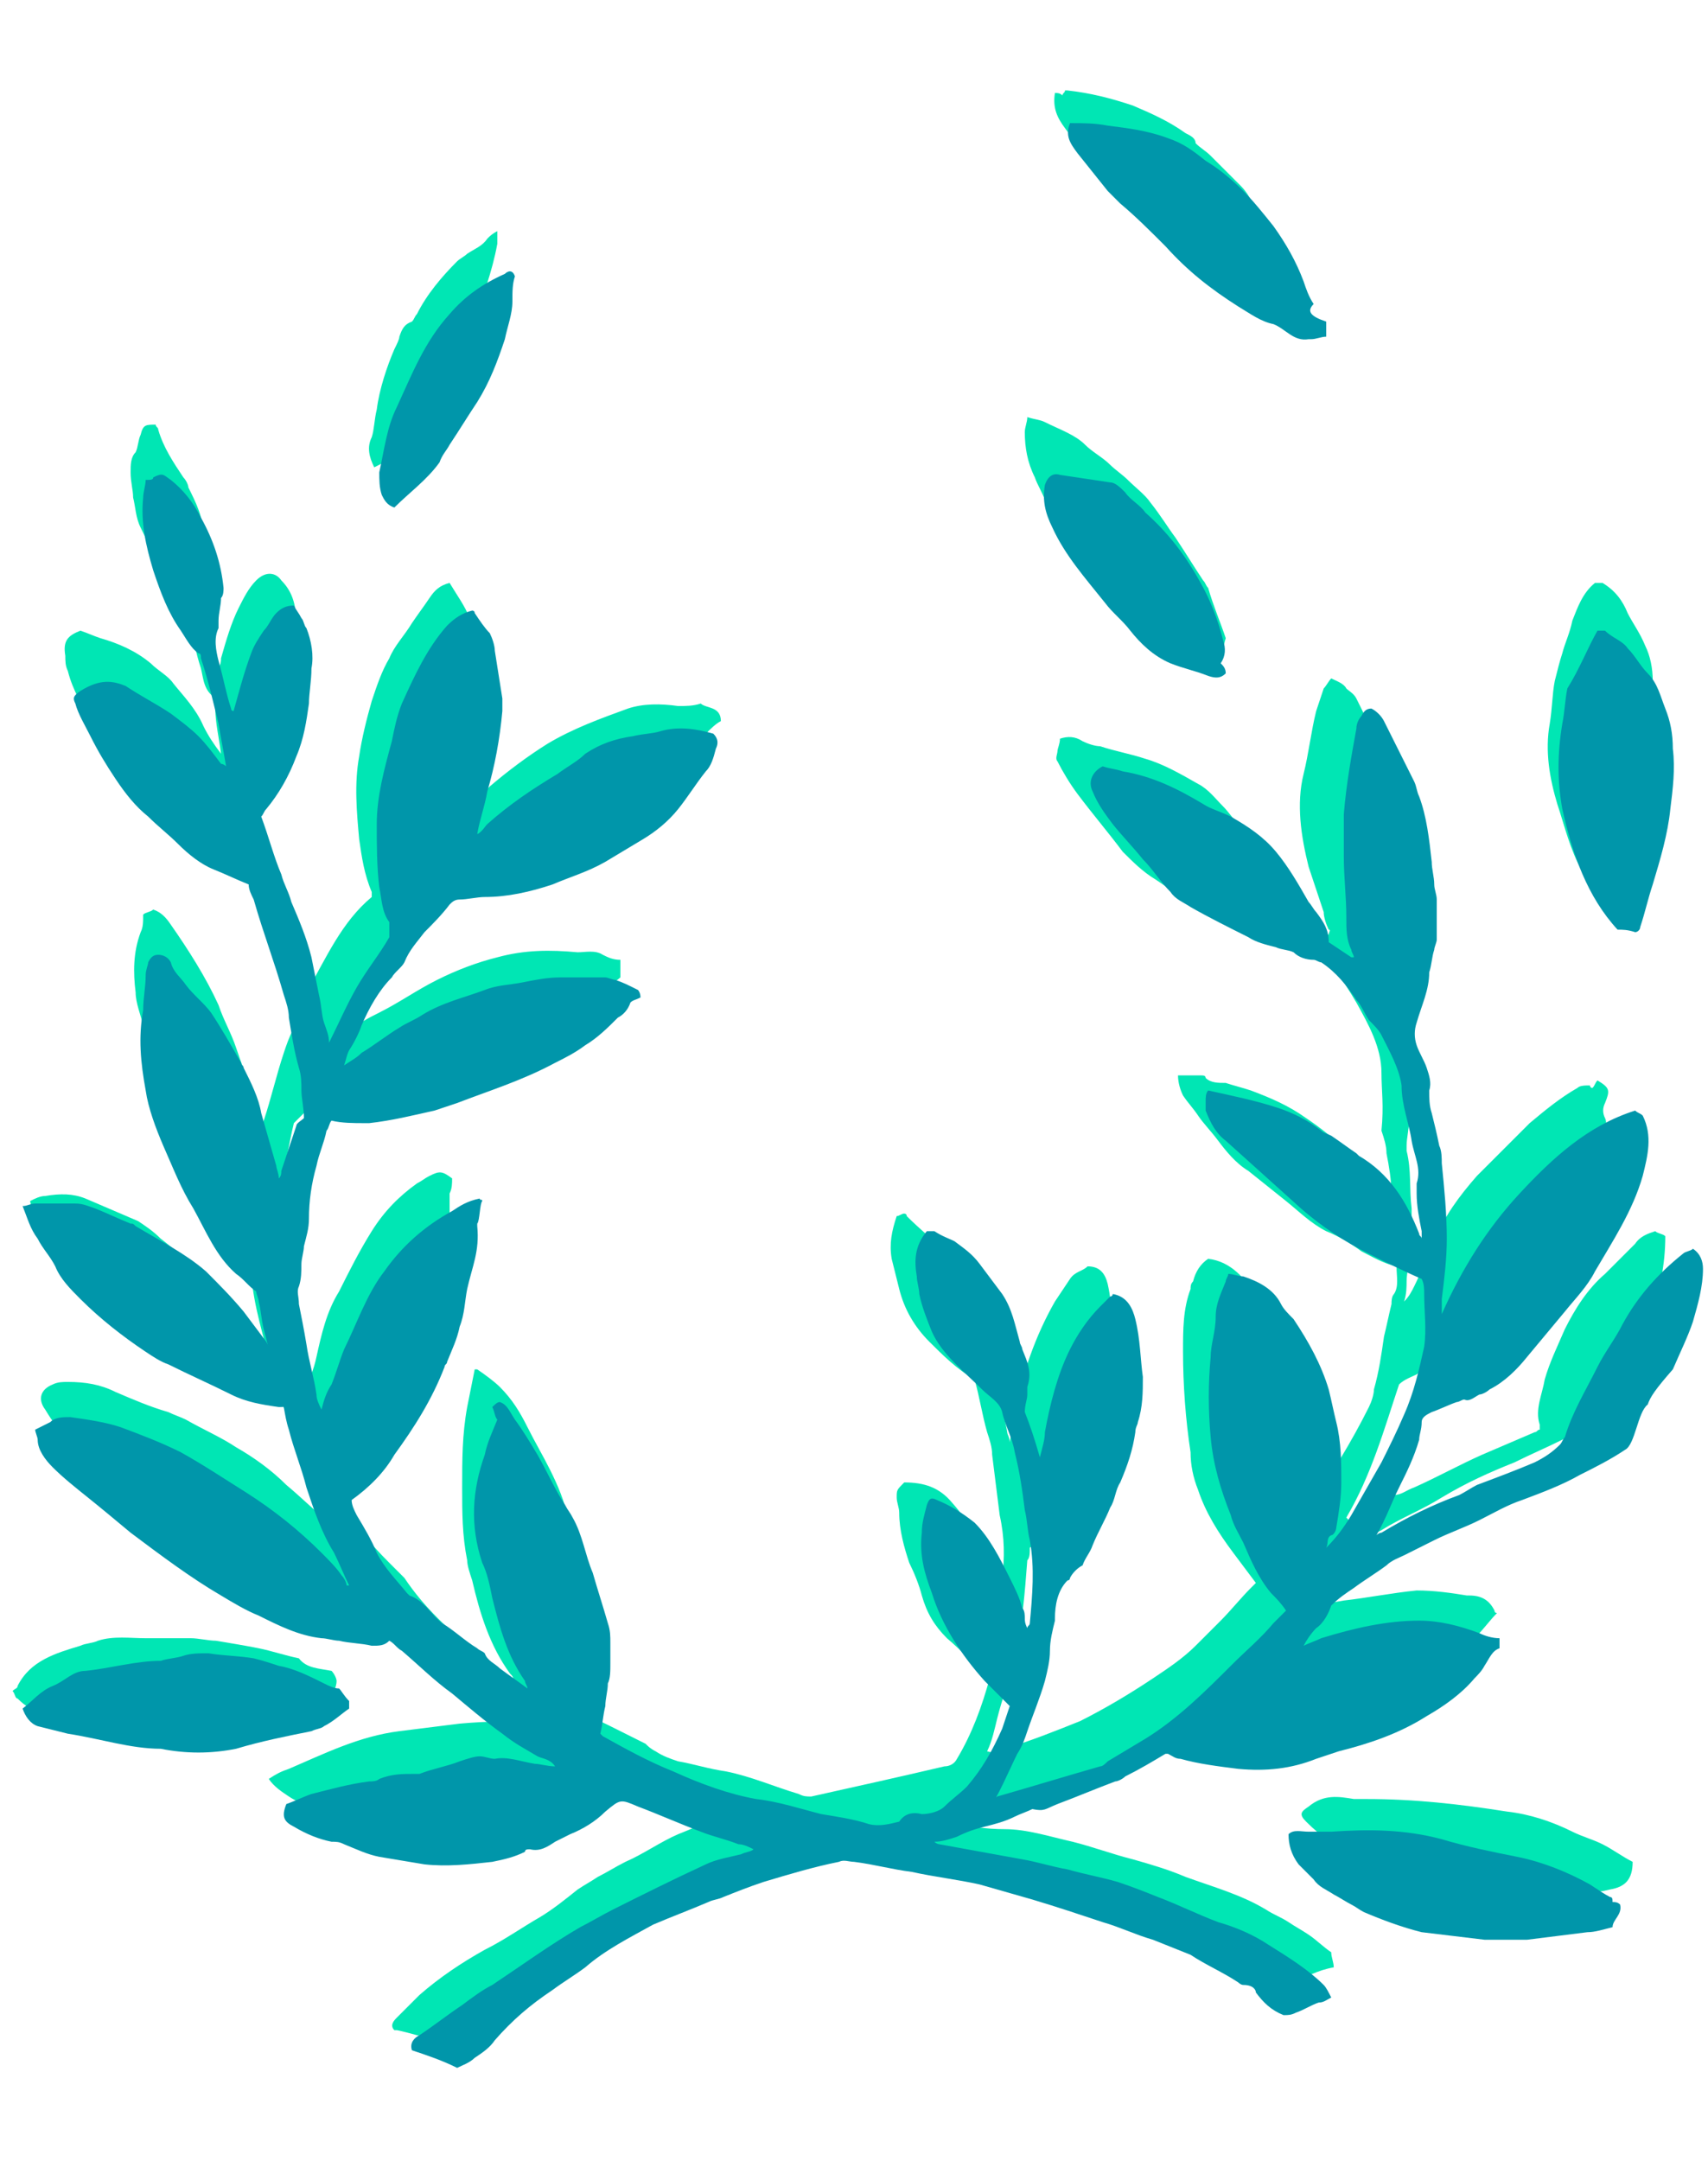 <?xml version="1.0" encoding="utf-8"?>
<!-- Generator: Adobe Illustrator 22.0.0, SVG Export Plug-In . SVG Version: 6.00 Build 0)  -->
<svg version="1.1" id="Calque_1" xmlns="http://www.w3.org/2000/svg" xmlns:xlink="http://www.w3.org/1999/xlink" x="0px" y="0px"
	 viewBox="0 0 68 86" style="enable-background:new 0 0 68 86;" xml:space="preserve">
<style type="text/css">
	.st0{fill:#00E6B4;}
	.st1{fill:#0096AA;}
</style>
<g>
	<g>
		<path class="st0" d="M65,55.7c-0.9,0.6-1.9,1.1-2.8,1.6c-0.6,0.3-1.3,0.6-1.9,0.9c-1,0.4-1.9,0.8-2.9,1.4
			c-0.8,0.5-1.6,0.8-2.4,1.3c-1,0.5-1.8,1.1-2.7,1.8c-0.1,0.1-0.2,0.1-0.2,0.2c-0.1,0.3-0.3,0.7-0.4,1.1c0.7-0.1,1.2-0.2,1.8-0.3
			c0.9-0.1,1.9-0.3,2.9-0.4c0.7,0,1.4,0.1,2,0.2c0,0,0.1,0,0.1,0c0.5,0,0.8,0.2,1,0.6c0,0.1,0.1,0.1,0.1,0.1
			c-0.3,0.3-0.5,0.6-0.8,0.9c-0.2,0.3-0.5,0.5-0.9,0.7c-0.6,0.3-1.1,0.7-1.7,1c-0.8,0.5-1.8,0.9-2.7,1.2c-0.7,0.3-1.4,0.4-2.1,0.5
			c-0.5,0.1-1,0.2-1.6,0.2c-0.8,0-1.7,0-2.5-0.1c-0.1,0-0.3-0.1-0.4-0.1c-0.3-0.1-0.6,0.6-0.8,0.7c-0.3,0.2-0.6,0.3-0.9,0.5
			c-0.4,0.2-0.8,0.3-1.1,0.5c-0.2,0.1-0.4,0.2-0.6,0.3c-0.1,0.1-0.2,0.1-0.3,0.1c-0.6,0-1,0.4-1.6,0.6c-0.6,0.2-1.2,0.5-1.8,0.7
			c-0.4,0.1-0.9,0.1-1.3,0.2c-0.6,0.2-1.1,0.5-1.7,0.7c0,0,0,0,0,0.1c0.3,0.1,0.6-0.5,0.9-0.4c0.8,0.2,1.6,0.3,2.3,0.3
			c0.9,0,1.8,0.3,2.7,0.5c0.8,0.2,1.6,0.5,2.4,0.7c0.7,0.2,1.4,0.4,2.1,0.7c1.1,0.4,2.2,0.7,3.2,1.3c0.3,0.2,0.6,0.3,0.9,0.5
			c0.3,0.2,0.5,0.3,0.8,0.5c0.3,0.2,0.6,0.5,0.9,0.7c0,0.2,0.1,0.4,0.1,0.6c-0.6,0.1-1.2,0.4-1.7,0.7c-0.2,0.1-0.4,0.1-0.6,0
			c-0.4-0.2-0.7-0.4-1-0.6c-0.5-0.3-1-0.7-1.6-1c-0.7-0.4-1.5-0.6-2.2-1c-0.7-0.3-1.4-0.6-2.1-0.9c-0.6-0.3-1.3-0.4-1.9-0.7
			c-0.7-0.3-1.5-0.3-2.2-0.5c-1-0.2-2.1-0.4-3.1-0.7c-0.6-0.1-1.1-0.3-1.7-0.3c-0.4,0-0.8-0.1-1.2-0.2c-0.4-0.1-0.9-0.1-1.3-0.1
			c-0.1,0-0.3,0-0.4,0.1c-0.6,0.2-1.2,0.4-1.7,0.6c-0.3,0.1-0.7,0.2-1,0.3c-1,0.3-1.9,0.8-2.8,1.2c-1.3,0.6-2.4,1.4-3.7,2.1
			c-0.3,0.2-0.6,0.4-0.9,0.7c-0.4,0.3-0.8,0.6-1.2,0.8c-0.9,0.5-1.6,1.2-2.2,2.1c-0.1,0.2-0.2,0.4-0.3,0.6c-0.3-0.1-0.6-0.3-0.9-0.3
			c-0.5-0.1-1.1-0.3-1.6-0.4c0,0-0.1,0-0.1,0c-0.2-0.2,0-0.4,0.1-0.5c0.3-0.3,0.6-0.6,0.9-0.9c0.8-0.7,1.7-1.3,2.6-1.8
			c0.8-0.4,1.5-0.9,2.2-1.3c0.5-0.3,1-0.7,1.5-1.1c0.3-0.2,0.5-0.3,0.8-0.5c0.4-0.2,0.7-0.4,1.1-0.6c0.7-0.3,1.4-0.8,2.1-1.1
			c0.5-0.2,1-0.4,1.5-0.7c0.1,0,0.2-0.1,0.3-0.1c-0.5-0.3-1-0.4-1.4-0.6c-0.5-0.2-0.9-0.3-1.4-0.5c-0.5-0.2-0.9-0.3-1.4-0.5
			c-1.1,0.6-2.2,0.9-3.3,1.2c-0.7,0.2-1.4,0.3-2.2,0.4c-0.5,0.1-0.9,0.2-1.4,0.3c-0.8,0.1-1.6,0.2-2.3,0.2c-1.1-0.1-2.2-0.2-3.1-0.8
			c-0.2-0.1-0.5-0.2-0.8-0.4c-0.3-0.2-0.6-0.4-0.8-0.7c0.3-0.2,0.5-0.3,0.8-0.4c1.4-0.6,2.8-1.3,4.4-1.5c0.8-0.1,1.6-0.2,2.4-0.3
			c1.1-0.1,2.1-0.1,3.2-0.1c0.1,0,0.1,0,0.3,0c-0.4-0.2-0.7-0.5-1.1-0.7c-0.8-0.4-1.4-0.8-2.1-1.4c-0.6-0.5-1.2-1-1.8-1.6
			c-0.4-0.3-0.7-0.7-1-1.1c-0.2-0.2-0.4-0.3-0.6-0.3c-0.2,0-0.3,0-0.5,0c-0.6,0.1-1.2-0.1-1.8-0.1c-0.2,0-0.5-0.1-0.7-0.1
			c-0.4-0.1-0.8-0.1-1.2-0.2c-0.6-0.2-1.2-0.4-1.7-0.6c-0.2-0.1-0.5-0.2-0.7-0.3C8.5,62,8.2,61.8,8,61.6c-0.2-0.1-0.3-0.2-0.5-0.4
			c-0.1-0.1-0.3-0.2-0.4-0.3c-0.5-0.5-1-0.9-1.6-1.3c-0.6-0.4-1.2-0.9-1.7-1.4c-0.1-0.1-0.3-0.2-0.4-0.3c-0.2-0.2-0.5-0.3-0.6-0.5
			c-0.4-0.4-0.7-0.8-1-1.3c-0.3-0.4-0.2-0.8,0.3-1c0.2-0.1,0.4-0.1,0.6-0.1c0.7,0,1.3,0.1,1.9,0.4C5.3,55.7,6,56,6.7,56.2
			c0.2,0.1,0.5,0.2,0.7,0.3c0.7,0.4,1.4,0.7,2,1.1c0.7,0.4,1.4,0.9,2,1.5c0.6,0.5,1.1,1,1.7,1.5c0.1,0.1,0.2,0.3,0.4,0.3
			c-0.4-0.7-0.7-1.5-1.1-2.2c-0.4-0.8-0.7-1.6-1-2.4c-0.2-0.6-0.5-1.2-0.6-1.9c-0.3-1.2-0.7-2.4-0.8-3.7c0-0.4-0.1-0.8-0.1-1.3
			c-0.3-0.4-0.7-0.8-1-1.2c-0.3-0.4-0.6-0.9-0.8-1.3c-0.1-0.2-0.3-0.4-0.4-0.6c-0.3-0.7-0.6-1.3-0.9-2c-0.2-0.5-0.4-1-0.6-1.6
			c-0.2-0.6-0.3-1.3-0.5-1.9c-0.1-0.4-0.3-0.9-0.3-1.3c-0.1-0.8-0.1-1.6,0.2-2.4c0.1-0.2,0.1-0.4,0.1-0.7c0.1-0.1,0.3-0.1,0.4-0.2
			c0.3,0.1,0.5,0.3,0.7,0.6c0.7,1,1.4,2.1,1.9,3.2c0.2,0.6,0.5,1.1,0.7,1.7c0.2,0.6,0.4,1.1,0.6,1.7c0.1,0.5,0.2,0.9,0.4,1.5
			c0.1-0.1,0.1-0.2,0.1-0.3c0.3-0.9,0.5-1.8,0.8-2.7c0.1-0.3,0.2-0.6,0.4-1c0-0.1,0-0.1,0-0.2c0-0.3-0.1-0.7-0.1-1
			c-0.1-0.6-0.2-1.2-0.4-1.7c-0.3-1-0.5-2-0.9-3c-0.2-0.4-0.3-0.8-0.5-1.1c-0.1-0.3-0.2-0.5-0.3-0.8c-0.5-0.2-0.9-0.3-1.3-0.5
			c-0.3-0.1-0.5-0.3-0.7-0.5C7.3,32,7.1,31.9,7,31.8c-0.4-0.2-0.9-0.5-1.3-0.8c-0.6-0.4-1.1-0.9-1.6-1.5c-0.2-0.3-0.4-0.6-0.5-0.8
			c-0.3-0.6-0.7-1.2-0.9-2c-0.1-0.2-0.1-0.4-0.1-0.6c-0.1-0.6,0.1-0.8,0.6-1c0.3,0.1,0.5,0.2,0.8,0.3c0.7,0.2,1.4,0.5,2,1
			c0.3,0.3,0.7,0.5,0.9,0.8c0.4,0.5,0.9,1,1.2,1.7c0.2,0.4,0.4,0.7,0.7,1.1c-0.1-0.8-0.3-1.5-0.2-2.2c-0.5-0.3-0.5-0.8-0.6-1.2
			c-0.2-0.6-0.3-1.2-0.5-1.8c0-0.1-0.1-0.2-0.1-0.2c-0.3-0.2-0.4-0.5-0.4-0.8c0-0.2-0.1-0.4-0.2-0.5c-0.5-0.7-0.8-1.5-1.2-2.3
			c-0.2-0.4-0.2-0.8-0.3-1.2c0-0.3-0.1-0.6-0.1-1c0-0.3,0-0.6,0.2-0.8c0.1-0.2,0.1-0.5,0.2-0.7c0.1-0.4,0.2-0.4,0.6-0.4
			c0,0.1,0.1,0.1,0.1,0.2c0.2,0.7,0.6,1.3,1,1.9c0.1,0.1,0.2,0.3,0.2,0.4c0.3,0.6,0.6,1.2,0.6,1.9c0,0.1,0,0.2,0,0.3
			c0,0.5-0.1,1.1-0.1,1.6c0,0.2,0,0.4,0.1,0.6c0.1,0.3,0.1,0.7,0.2,1c0.1,0.6,0.2,1.1,0.4,1.8c0.1-0.2,0.1-0.3,0.1-0.4
			c0.2-0.7,0.4-1.4,0.7-2c0.2-0.4,0.4-0.8,0.7-1.1c0.4-0.4,0.8-0.3,1,0c0.5,0.5,0.6,1.1,0.6,1.8c0,0.5,0,1.1-0.1,1.6
			c-0.2,0.8-0.3,1.7-0.7,2.4c-0.2,0.5-0.4,1-0.6,1.5c-0.1,0.2-0.2,0.4-0.4,0.6c0.1,0.2,0.1,0.5,0.2,0.8c0.1,0.5,0.3,1,0.4,1.6
			c0.2,0.6,0.4,1.2,0.6,1.8c0.2,0.6,0.5,1.2,0.5,1.9c0,0.2,0.1,0.3,0.1,0.5c0.2,0.5,0.3,1.1,0.3,1.6c0,0.1,0,0.2,0.1,0.3
			c0.8-1.4,1.4-2.8,2.6-3.8c0-0.1,0-0.1,0-0.2c-0.3-0.7-0.4-1.4-0.5-2.1c-0.1-1.1-0.2-2.2,0-3.3c0.1-0.7,0.3-1.5,0.5-2.2
			c0.2-0.6,0.4-1.2,0.7-1.7c0.2-0.5,0.6-0.9,0.9-1.4c0.2-0.3,0.5-0.7,0.7-1c0.2-0.3,0.4-0.5,0.8-0.6c0.3,0.5,0.6,0.9,0.8,1.4
			c0.2,0.4,0.2,0.8,0.3,1.3c0.2,1.4,0.1,2.9-0.3,4.3c-0.1,0.6-0.3,1.1-0.4,1.7c-0.1,0.2-0.1,0.4-0.2,0.7c0.5-0.5,1-0.9,1.4-1.3
			c0.7-0.6,1.5-1.2,2.3-1.7c1-0.6,2.1-1,3.2-1.4c0.6-0.2,1.3-0.2,2-0.1c0.3,0,0.6,0,0.9-0.1c0.2,0.2,0.8,0.1,0.8,0.7
			c-0.2,0.1-0.4,0.3-0.6,0.5c-0.3,0.3-0.7,0.6-1,1c-0.9,1-1.9,1.9-3,2.7c-0.6,0.4-1.2,0.8-2,1.1c-0.7,0.2-1.5,0.4-2.2,0.6
			c-0.7,0.2-1.4,0.3-2.2,0.3c-0.1,0-0.2,0-0.4,0c-0.7,0.9-1.1,1.7-1.7,2.7c-0.6,1.1-1.3,2.1-1.9,3.2c-0.2,0.3-0.4,0.7-0.6,1.1
			c0,0,0,0.1,0,0.2c0.3-0.3,0.1-0.5,0.4-0.7c0.2-0.1,0.3-0.3,0.5-0.4c0.3-0.3,0.7-0.5,1.1-0.7c0.8-0.4,1.5-0.9,2.3-1.3
			c0.8-0.4,1.6-0.7,2.4-0.9c1.1-0.3,2.1-0.3,3.2-0.2c0.3,0,0.7-0.1,1,0.1c0.2,0.1,0.4,0.2,0.7,0.2c0,0.3,0,0.5,0,0.7
			c-0.7,0.6-1.4,1-2.1,1.4c-0.7,0.4-1.3,0.8-2,1.2c-0.1,0.1-0.3,0.1-0.4,0.2c-0.6,0.3-1.1,0.6-1.7,0.8c-0.4,0.2-0.9,0.3-1.3,0.5
			c-0.9,0.4-1.9,0.6-2.8,0.8c-0.4,0.1-0.8,0.1-1.2,0.1c-0.4,0-0.8,0.1-1.1,0.4c-0.1,0.1-0.3,0.3-0.4,0.4c-0.2,0.8-0.3,1.7-0.6,2.5
			c-0.1,0.4-0.2,0.9-0.3,1.3c0,0,0,0.1,0,0.1c0.1,1.2,0,2.4,0.4,3.5c0.1,0.2,0.1,0.5,0.1,0.8c0.2,0.7,0.4,1.4,0.6,2
			c0,0.2,0.1,0.3,0.3,0.5c0.1-0.5,0.3-0.9,0.4-1.4c0.2-0.9,0.4-1.8,0.9-2.6c0.4-0.8,0.8-1.6,1.3-2.4c0.5-0.8,1.1-1.4,1.8-1.9
			c0.2-0.1,0.3-0.2,0.5-0.3c0.4-0.2,0.5-0.2,0.9,0.1c0,0.2,0,0.4-0.1,0.6c0,0,0,0.1,0,0.1c0,0.3,0,0.7,0,1c0,0.1,0,0.1,0,0.2
			c-0.2,0.5-0.2,1.1-0.3,1.6c-0.1,0.9-0.3,1.7-0.6,2.5c-0.2,0.6-0.5,1.2-0.8,1.7c-0.2,0.3-0.3,0.7-0.5,1c-0.4,0.7-0.9,1.4-1.4,2.1
			c-0.1,0.2-0.4,0.3-0.6,0.5c-0.1,0.1-0.2,0.2-0.3,0.3c0.1,0.3,0.2,0.6,0.3,1c0.3,1.1,1,1.9,1.8,2.7c0.2,0.2,0.4,0.4,0.6,0.6
			c0.8,1.2,1.8,2.1,2.9,3c0.5,0.4,0.9,0.8,1.4,1.2c0.1-0.2,0-0.3-0.1-0.4c-0.8-1.1-1.2-2.4-1.5-3.7c-0.1-0.3-0.2-0.6-0.2-0.8
			c-0.2-1-0.2-1.9-0.2-2.9c0-1.1,0-2.1,0.2-3.2c0.1-0.5,0.2-1,0.3-1.5c0.1,0,0.1,0,0.1,0c0.3,0.2,0.7,0.5,0.9,0.7
			c0.5,0.5,0.8,1,1.1,1.6c0.3,0.6,0.6,1.1,0.9,1.7c0.3,0.6,0.6,1.3,0.7,1.9c0.1,0.4,0.3,0.9,0.4,1.3c0.1,0.5,0.2,1,0.3,1.5
			c0.1,0.8,0.1,1.6,0.2,2.4c0,0.4-0.1,0.7-0.1,1.1c-0.1,0.5-0.1,1-0.2,1.5c0.5,0.2,0.9,0.4,1.3,0.6c0.4,0.2,0.8,0.4,1.2,0.6
			c0.1,0.1,0.2,0.2,0.4,0.3c0.3,0.2,0.6,0.3,0.9,0.4c0.6,0.1,1.2,0.3,1.9,0.4c1,0.2,1.9,0.6,2.9,0.9c0.2,0.1,0.3,0.1,0.5,0.1
			c1.8-0.4,3.6-0.8,5.3-1.2c0.2,0,0.4-0.1,0.5-0.3c0.6-1,1-2.1,1.3-3.2c0,0,0-0.1,0-0.1c-0.6-0.4-1.1-1-1.7-1.5
			c-0.5-0.5-0.8-1-1-1.7c-0.1-0.4-0.3-0.9-0.5-1.3c-0.2-0.6-0.4-1.3-0.4-2c0-0.2-0.1-0.4-0.1-0.6c0-0.3,0-0.3,0.3-0.6
			c0.8,0,1.4,0.2,1.9,0.8c0.8,0.9,1.4,2,1.7,3.2c0,0.1,0.1,0.3,0.1,0.4c0,0,0,0,0.1,0.1c0-0.3,0.1-0.5,0.1-0.7
			c0.1-0.8,0.1-1.6-0.1-2.5c-0.1-0.8-0.2-1.6-0.3-2.4c0-0.3-0.1-0.6-0.2-0.9c-0.2-0.7-0.3-1.4-0.5-2.1c-0.7-0.4-1.3-1-1.8-1.5
			c-0.6-0.6-1-1.3-1.2-2.1c-0.1-0.4-0.2-0.8-0.3-1.2c-0.1-0.6,0-1.1,0.2-1.7c0.1,0,0.2-0.1,0.3-0.1c0,0,0.1,0,0.1,0.1
			c0.5,0.5,1,0.9,1.5,1.4c0.2,0.2,0.3,0.4,0.4,0.6c0.1,0.1,0.1,0.2,0.2,0.3c0.3,0.4,0.5,0.8,0.7,1.3c0.2,0.5,0.4,1,0.4,1.6
			c0.1,0.5,0.1,1,0.3,1.5c0.2,0.6,0.4,1.3,0.5,1.9c0,0.1,0.1,0.2,0.1,0.4c0.1-0.5,0.1-0.9,0.2-1.2c0.3-1.5,0.8-3,1.6-4.4
			c0.2-0.3,0.4-0.6,0.6-0.9c0.2-0.3,0.5-0.3,0.7-0.5c0.5,0,0.7,0.3,0.8,0.7c0.2,0.9,0.2,1.8,0.2,2.8c0,0.3-0.1,0.7-0.1,1
			c0,0.4-0.1,0.8-0.2,1.2c-0.2,0.7-0.3,1.4-0.7,2.1c-0.2,0.3-0.3,0.6-0.4,0.9c-0.3,0.6-0.6,1.1-1,1.6c-0.2,0.2-0.3,0.5-0.5,0.7
			c-0.1,0.1-0.3,0.1-0.4,0.2c0,0.2,0,0.4-0.1,0.5c-0.1,1.3-0.2,2.6-0.5,3.9c-0.2,0.8-0.5,1.6-0.7,2.4c-0.1,0.4-0.2,0.9-0.4,1.3
			c0.3,0.1,0.5,0,0.7-0.1c1-0.3,2-0.7,3-1.1c1-0.5,2-1.1,2.9-1.7c0.6-0.4,1.2-0.8,1.7-1.3c0.3-0.3,0.6-0.6,1-1
			c0.4-0.4,0.8-0.9,1.2-1.3c0.1-0.1,0.1-0.1,0.2-0.2c-0.3-0.4-0.6-0.8-0.9-1.2c-0.6-0.8-1.1-1.6-1.4-2.5c-0.2-0.5-0.3-1-0.3-1.5
			c-0.2-1.3-0.3-2.7-0.3-4c0-0.9,0-1.7,0.3-2.5c0-0.1,0-0.2,0.1-0.3c0.1-0.4,0.3-0.7,0.6-0.9c0.9,0.1,1.5,0.8,1.9,1.5
			c0.7,1.1,1.1,2.4,1.4,3.7c0.2,1,0.4,1.9,0.5,2.9c0.1,0.7,0.2,1.3,0,2c0.1-0.1,0.2-0.1,0.2-0.2c0.9-1.3,1.7-2.6,2.4-4
			c0.1-0.2,0.2-0.5,0.2-0.7c0.2-0.7,0.3-1.4,0.4-2.1c0.1-0.4,0.2-0.9,0.3-1.3c0-0.1,0-0.3,0.1-0.4c0.2-0.3,0.1-0.7,0.1-1.1
			c-0.5-0.1-1-0.4-1.4-0.6c-0.4-0.3-0.9-0.6-1.4-0.8c-0.6-0.3-1.1-0.8-1.6-1.2c-0.5-0.4-1-0.8-1.5-1.2c-0.5-0.3-0.9-0.8-1.2-1.2
			c-0.3-0.4-0.6-0.7-0.8-1c-0.2-0.3-0.4-0.5-0.6-0.8c-0.1-0.2-0.2-0.5-0.2-0.8c0.1,0,0.1,0,0.2,0c0.2,0,0.5,0,0.7,0
			c0.1,0,0.2,0,0.2,0.1c0.2,0.2,0.5,0.2,0.8,0.2c0.3,0.1,0.7,0.2,1,0.3c0.8,0.3,1.5,0.6,2.2,1.1c1.2,0.8,2.2,1.8,3.1,3
			c0.1,0.1,0.2,0.2,0.3,0.4c0-0.2,0-0.3,0-0.4c0-0.5-0.1-1.1-0.2-1.6c0-0.3-0.1-0.6-0.2-0.9C55.1,44,55,43.4,55,42.7
			c0-1-0.5-1.9-1-2.8c-0.3-0.5-0.6-1-1-1.5c-0.2-0.3-0.5-0.6-0.9-0.6c-0.3,0-0.5-0.1-0.7-0.3c-0.2-0.2-0.4-0.2-0.7-0.3
			c-0.7-0.2-1.4-0.4-2.1-0.6c-0.6-0.2-1.2-0.6-1.8-1c-0.2-0.2-0.5-0.4-0.8-0.6c-0.5-0.3-0.9-0.7-1.3-1.1c-0.6-0.8-1.2-1.5-1.8-2.3
			c-0.3-0.4-0.6-0.9-0.8-1.3c-0.1-0.1,0-0.3,0-0.4c0-0.1,0.1-0.3,0.1-0.5c0.3-0.1,0.6-0.1,0.9,0.1c0.2,0.1,0.5,0.2,0.7,0.2
			c0.6,0.2,1.2,0.3,1.8,0.5c0.7,0.2,1.4,0.6,2.1,1c0.4,0.2,0.7,0.6,1,0.9c0.2,0.2,0.4,0.5,0.6,0.7c0.5,0.4,0.8,1,1.1,1.5
			c0.3,0.4,0.4,0.8,0.5,1.2c0,0.2,0.2,0.3,0.3,0.4c0.2,0.2,0.5,0.3,0.6,0.6c0,0.1,0.3,0.2,0.4,0.3c0.2,0.1,0.4,0.3,0.7,0.4
			c0-0.1,0.1-0.2,0-0.2c-0.1-0.2-0.2-0.5-0.2-0.7c-0.2-0.6-0.4-1.2-0.6-1.8c-0.3-1.2-0.5-2.5-0.2-3.7c0.2-0.8,0.3-1.7,0.5-2.5
			c0.1-0.3,0.2-0.6,0.3-0.9c0.1-0.1,0.2-0.3,0.3-0.4c0.2,0.1,0.5,0.2,0.6,0.4c0.1,0.1,0.3,0.2,0.4,0.4c0.3,0.6,0.6,1.2,0.8,1.9
			c0.3,0.9,0.3,1.8,0.5,2.7c0.2,0.8,0.2,1.6,0.3,2.4c0,0.5-0.1,1-0.1,1.6c0,0.2-0.1,0.3-0.1,0.5c0,0.6-0.1,1.1-0.3,1.6
			c-0.1,0.2-0.2,0.3-0.3,0.5c0.3,1.1,0.6,2.1,0.9,3.2c0.1,0.2,0.1,0.5,0.1,0.7c0,0.1,0,0.1,0,0.2c0.2,0.5,0.2,1,0.3,1.5
			c0,0.3-0.1,0.7-0.1,1c0,0.1,0,0.2,0,0.2c0.2,0.8,0.1,1.5,0.2,2.3c0,0.1,0,0.2,0,0.3c0,0.3,0,0.6-0.1,0.9c-0.1,0.3-0.1,0.5-0.1,0.9
			c0.1,0.2,0,0.5,0,0.8c0,0.2,0,0.5-0.1,0.8c0.2-0.2,0.3-0.4,0.4-0.6c0.3-0.6,0.5-1.2,0.8-1.8c0.4-1,1-1.8,1.7-2.6
			c0.7-0.7,1.4-1.4,2.1-2.1c0.6-0.5,1.2-1,1.9-1.4c0.1-0.1,0.3-0.1,0.5-0.1c0,0,0,0.1,0.1,0.1c0.1-0.1,0.1-0.2,0.2-0.3
			c0.5,0.3,0.5,0.4,0.3,0.9c-0.1,0.2-0.1,0.4,0,0.6c0.1,0.2,0,0.4-0.1,0.6c-0.6,1.3-1.2,2.5-1.9,3.7c-0.1,0.2-0.2,0.3-0.3,0.5
			c-0.8,0.9-1.4,1.9-2.1,2.8c-0.5,0.6-1,1.1-1.6,1.6c-0.3,0.3-0.7,0.5-1.1,0.8c-0.1,0.1-0.3,0.1-0.4,0.2c-0.2,0.1-0.5,0.2-0.7,0.4
			c-0.6,1.8-1.1,3.6-2.1,5.3c0,0,0,0,0.1,0.1c0.4-0.2,0.7-0.4,1.1-0.7c0.2-0.1,0.4-0.3,0.7-0.3c0.3,0,0.5-0.2,0.8-0.3
			c0.9-0.4,1.8-0.9,2.7-1.3c0.7-0.3,1.4-0.6,2.1-0.9c0.1,0,0.1-0.1,0.2-0.1c0-0.1,0-0.1,0-0.2c-0.2-0.6,0.1-1.2,0.2-1.8
			c0.2-0.7,0.5-1.3,0.8-2c0.4-0.8,0.9-1.6,1.6-2.2c0.4-0.4,0.8-0.8,1.2-1.2c0.2-0.3,0.5-0.4,0.8-0.5c0.1,0.1,0.3,0.1,0.4,0.2
			c0,2.3-0.9,4.2-2.2,6c0.3-0.2,0.6-0.4,0.9-0.6"/>
		<path class="st0" d="M64.8,35.9c-0.1,0.2-0.2,0.4-0.2,0.5c-0.3,0.2-0.3,0.1-0.5-0.1c-0.5-0.4-0.7-1.1-1.1-1.6
			c-0.5-0.9-0.7-1.8-1-2.7c-0.3-1-0.5-2.1-0.3-3.2c0.1-0.6,0.1-1.2,0.2-1.7c0.1-0.4,0.2-0.8,0.3-1.1c0.1-0.4,0.3-0.8,0.4-1.3
			c0.2-0.5,0.4-1.1,0.9-1.5c0.1,0,0.2,0,0.3,0c0.5,0.3,0.8,0.7,1,1.2c0.2,0.4,0.5,0.8,0.7,1.3c0.2,0.4,0.3,0.9,0.3,1.4
			c0,0.1,0,0.1,0,0.2c0.1,0.3,0.2,0.6,0.2,1c0,0.5,0,1,0,1.5c0,0.6-0.1,1.2-0.2,1.8c-0.1,0.7-0.2,1.4-0.4,2.1
			c-0.1,0.5-0.3,1-0.4,1.4C64.9,35.3,64.7,35.6,64.8,35.9z"/>
		<path class="st0" d="M11.8,55.4c-0.1,0.1-0.3,0.2-0.4,0.3c-0.7,0.1-1.2-0.3-1.7-0.6c-0.9-0.6-1.9-1.1-2.8-1.6
			C6,53,5.1,52.5,4.3,52c-1-0.7-1.9-1.6-2.6-2.7c-0.2-0.3-0.4-0.9-0.5-1.5c0.2-0.1,0.4-0.2,0.6-0.2c0.6-0.1,1.1-0.1,1.6,0.1
			c0.7,0.3,1.4,0.6,2.1,0.9c0.3,0.2,0.6,0.4,0.9,0.7c0.4,0.3,0.7,0.6,1.1,0.8c0.8,0.6,1.4,1.3,2,2c0.6,0.7,1.2,1.4,1.7,2.2
			c0.1,0.2,0.2,0.4,0.3,0.6C11.7,55,11.7,55.2,11.8,55.4z"/>
		<path class="st0" d="M42,3.7c0.1,0,0.2,0,0.3,0.1c0-0.1,0.1-0.1,0.1-0.2c0,0,0.1,0,0.1,0c0.9,0.1,1.7,0.3,2.6,0.6
			c0.7,0.3,1.4,0.6,2.1,1.1c0.2,0.1,0.4,0.2,0.4,0.4c0.2,0.2,0.4,0.3,0.6,0.5c0.4,0.4,0.8,0.8,1.2,1.2c0.2,0.2,0.4,0.5,0.5,0.8
			c0.1,0.2,0.2,0.4,0.4,0.6c0.4,0.4,0.8,0.8,0.8,1.3c0,0.1,0.1,0.2,0.2,0.3c0.3,0.3,0.4,0.6,0.4,1c0,0.1,0,0.2,0,0.2
			c-0.2,0.2-0.4,0.3-0.6,0.1c0,0-0.1-0.1-0.2-0.1c-0.4,0.1-0.7-0.2-1.1-0.4c-0.8-0.4-1.5-0.8-2.3-1.3c-0.7-0.4-1.3-0.9-1.9-1.4
			c-0.5-0.5-1-0.9-1.5-1.4c-0.6-0.6-1.2-1.3-1.7-2C42.1,4.7,41.9,4.3,42,3.7z"/>
		<path class="st0" d="M48.8,25.4c-0.1,0.3-0.1,0.6-0.2,0.9c-0.3-0.2-0.5-0.4-0.8-0.5c-0.4-0.2-0.7-0.5-1.1-0.7
			c-0.4-0.3-0.9-0.5-1.3-0.8c-0.5-0.3-1-0.7-1.4-1.1c-1-1-1.9-2-2.4-3.3c-0.1-0.3-0.3-0.6-0.4-0.9c-0.3-0.6-0.4-1.2-0.4-1.8
			c0-0.2,0.1-0.4,0.1-0.6c0.3,0.1,0.5,0.1,0.7,0.2c0.6,0.3,1.2,0.5,1.6,0.9c0.3,0.3,0.7,0.5,1,0.8c0.2,0.2,0.5,0.4,0.7,0.6
			c0.3,0.3,0.7,0.6,0.9,0.9c0.4,0.5,0.7,1,1,1.4c0.4,0.6,0.7,1.1,1.1,1.7c0.1,0.1,0.1,0.2,0.2,0.3C48.3,24.1,48.6,24.8,48.8,25.4z"
			/>
		<path class="st0" d="M14.9,18.6c-0.2-0.4-0.3-0.8-0.1-1.2c0.1-0.3,0.1-0.7,0.2-1.1c0.1-0.8,0.4-1.7,0.7-2.4
			c0.1-0.2,0.2-0.4,0.2-0.5c0.1-0.3,0.2-0.5,0.5-0.6c0.1-0.1,0.1-0.2,0.2-0.3c0.4-0.8,1-1.5,1.6-2.1c0.1-0.1,0.3-0.2,0.4-0.3
			c0.3-0.2,0.6-0.3,0.8-0.6c0.1-0.1,0.2-0.2,0.4-0.3c0,0.2,0,0.4,0,0.5c-0.2,1.1-0.6,2.2-1,3.2c-0.1,0.3-0.2,0.6-0.3,0.9
			c-0.4,1.1-1,2.1-1.7,3c-0.3,0.3-0.6,0.7-0.8,1C15.7,18.2,15.3,18.4,14.9,18.6z"/>
	</g>
</g>
<g>
	<g>
		<path class="st1" d="M65.6,55.9c-0.4,0.3-0.5,1.6-0.9,1.8c-0.6,0.4-1.2,0.7-1.8,1c-0.7,0.4-1.5,0.7-2.3,1
			c-0.6,0.2-1.1,0.5-1.7,0.8c-0.6,0.3-1.2,0.5-1.8,0.8c-0.4,0.2-0.8,0.4-1.2,0.6c-0.2,0.1-0.5,0.2-0.7,0.4c-0.4,0.3-0.9,0.6-1.3,0.9
			c-0.3,0.2-0.6,0.4-0.9,0.7c-0.1,0.3-0.3,0.7-0.6,0.9c-0.2,0.2-0.4,0.5-0.5,0.7c0.2-0.1,0.5-0.2,0.7-0.3c1.3-0.4,2.6-0.7,3.9-0.7
			c0.8,0,1.6,0.2,2.4,0.5c0.2,0.1,0.5,0.2,0.8,0.2c0,0.1,0,0.3,0,0.3c0,0,0,0.1,0,0.1c-0.3,0.1-0.4,0.4-0.6,0.7
			c-0.1,0.2-0.3,0.4-0.4,0.5c-0.5,0.6-1.2,1.1-1.9,1.5c-1.1,0.7-2.3,1.1-3.5,1.4c-0.3,0.1-0.6,0.2-0.9,0.3c-1,0.4-2,0.5-3.1,0.4
			c-0.8-0.1-1.6-0.2-2.3-0.4c-0.2,0-0.3-0.1-0.5-0.2c0,0-0.1,0-0.1,0c-0.5,0.3-1,0.6-1.6,0.9c-0.1,0.1-0.3,0.2-0.4,0.2
			c-0.8,0.3-1.5,0.6-2.3,0.9c-0.5,0.2-0.5,0.3-1,0.2c-0.2,0.1-0.5,0.2-0.7,0.3c-0.4,0.2-0.8,0.3-1.2,0.4c-0.4,0.1-0.7,0.2-1.1,0.4
			c-0.3,0.1-0.6,0.2-0.9,0.2c0.1,0.1,0.2,0.1,0.2,0.1c1.1,0.2,2.2,0.4,3.3,0.6c0.6,0.1,1.2,0.3,1.8,0.4c0.7,0.2,1.3,0.3,2,0.5
			c0.6,0.2,1.1,0.4,1.6,0.6c0.8,0.3,1.6,0.7,2.4,1c0.7,0.2,1.4,0.5,2,0.9c0.8,0.5,1.6,1,2.2,1.6c0.1,0.1,0.2,0.3,0.3,0.5
			c-0.2,0.1-0.3,0.2-0.5,0.2c-0.3,0.1-0.6,0.3-0.9,0.4c-0.2,0.1-0.3,0.1-0.5,0.1c-0.5-0.2-0.8-0.5-1.1-0.9C50,79.2,49.9,79,49.5,79
			c-0.1,0-0.2-0.1-0.2-0.1c-0.6-0.4-1.3-0.7-1.9-1.1c-0.5-0.2-1-0.4-1.5-0.6c-0.7-0.2-1.3-0.5-2-0.7c-0.9-0.3-1.8-0.6-2.8-0.9
			c-0.7-0.2-1.4-0.4-2.1-0.6c-0.9-0.2-1.8-0.3-2.7-0.5c-0.8-0.1-1.5-0.3-2.3-0.4c-0.2,0-0.4-0.1-0.6,0c-1,0.2-2,0.5-3,0.8
			c-0.6,0.2-1.1,0.4-1.6,0.6c-0.2,0.1-0.4,0.1-0.6,0.2c-0.7,0.3-1.5,0.6-2.2,0.9c-0.9,0.5-1.9,1-2.7,1.7c-0.4,0.3-0.9,0.6-1.3,0.9
			c-0.9,0.6-1.6,1.2-2.3,2c-0.2,0.3-0.5,0.5-0.8,0.7c-0.2,0.2-0.5,0.3-0.7,0.4c-0.6-0.3-1.2-0.5-1.8-0.7c-0.1-0.3,0.1-0.5,0.3-0.6
			c0.6-0.4,1.1-0.8,1.7-1.2c0.4-0.3,0.8-0.6,1.2-0.8c1.2-0.8,2.3-1.6,3.5-2.3c0.4-0.2,0.9-0.5,1.3-0.7c1.2-0.6,2.4-1.2,3.7-1.8
			c0.4-0.2,1-0.3,1.4-0.4c0.2-0.1,0.4-0.1,0.5-0.2c-0.2-0.1-0.4-0.2-0.6-0.2c-0.5-0.2-1-0.3-1.5-0.5c-0.8-0.3-1.7-0.7-2.5-1
			c-0.7-0.3-0.7-0.3-1.3,0.2c-0.4,0.4-0.9,0.7-1.4,0.9c-0.2,0.1-0.4,0.2-0.6,0.3c-0.3,0.2-0.6,0.4-1,0.3c-0.1,0-0.2,0-0.2,0.1
			c-0.4,0.2-0.8,0.3-1.3,0.4c-0.9,0.1-1.8,0.2-2.7,0.1c-0.6-0.1-1.2-0.2-1.8-0.3c-0.5-0.1-0.9-0.3-1.4-0.5c-0.2-0.1-0.3-0.1-0.5-0.1
			c-0.5-0.1-1-0.3-1.5-0.6c-0.4-0.2-0.5-0.4-0.3-0.9c0.3-0.1,0.7-0.3,1-0.4c0.8-0.2,1.5-0.4,2.3-0.5c0.1,0,0.3,0,0.4-0.1
			c0.5-0.2,0.9-0.2,1.4-0.2c0.1,0,0.2,0,0.2,0c0.5-0.2,1.1-0.3,1.6-0.5c0.3-0.1,0.6-0.2,0.8-0.2c0.2,0,0.4,0.1,0.6,0.1
			c0.5-0.1,1,0.1,1.6,0.2c0.2,0,0.5,0.1,0.8,0.1c-0.2-0.3-0.5-0.3-0.7-0.4c-0.5-0.3-0.9-0.5-1.4-0.9c-0.7-0.5-1.4-1.1-2-1.6
			c-0.7-0.5-1.3-1.1-2-1.7c-0.2-0.1-0.3-0.3-0.5-0.4c-0.2,0.2-0.4,0.2-0.7,0.2c-0.4-0.1-0.9-0.1-1.3-0.2c-0.2,0-0.5-0.1-0.7-0.1
			c-0.9-0.1-1.7-0.5-2.5-0.9c-0.5-0.2-1-0.5-1.5-0.8c-1.2-0.7-2.4-1.6-3.6-2.5c-0.6-0.5-1.2-1-1.7-1.4c-0.5-0.4-1-0.8-1.4-1.2
			c-0.3-0.3-0.6-0.7-0.6-1.1c0-0.1-0.1-0.3-0.1-0.4c0.2-0.1,0.4-0.2,0.6-0.3c0.2-0.2,0.5-0.2,0.8-0.2c0.7,0.1,1.4,0.2,2,0.4
			c0.8,0.3,1.6,0.6,2.4,1c0.9,0.5,1.8,1.1,2.6,1.6c1.1,0.7,2.1,1.5,3,2.4c0.3,0.3,0.6,0.6,0.8,0.9c0.1,0.1,0.2,0.3,0.2,0.4
			c0,0,0.1,0,0.1,0c-0.2-0.4-0.4-0.9-0.6-1.3c-0.5-0.8-0.8-1.7-1.1-2.6c-0.2-0.8-0.5-1.5-0.7-2.3c-0.2-0.6-0.2-1.2-0.4-1.7
			c-0.2-0.8-0.4-1.5-0.6-2.3c-0.1-0.4-0.1-0.7-0.2-1.1c0-0.1-0.1-0.3-0.1-0.4c-0.3-0.2-0.5-0.5-0.8-0.7c-0.8-0.7-1.2-1.7-1.7-2.6
			c-0.5-0.8-0.8-1.6-1.2-2.5c-0.3-0.7-0.6-1.5-0.7-2.2c-0.2-1.1-0.3-2.1-0.1-3.2c0-0.5,0.1-0.9,0.1-1.4c0-0.2,0.1-0.4,0.1-0.5
			c0.1-0.2,0.2-0.3,0.4-0.3c0.2,0,0.4,0.1,0.5,0.3c0.1,0.4,0.4,0.6,0.6,0.9c0.3,0.4,0.7,0.7,1,1.1c0.4,0.6,0.8,1.3,1.2,2
			c0,0.1,0.1,0.1,0.1,0.2c0.3,0.6,0.6,1.2,0.7,1.8c0.2,0.7,0.4,1.4,0.6,2.1c0,0.1,0.1,0.3,0.1,0.5c0.1-0.1,0.1-0.2,0.1-0.3
			c0.2-0.6,0.4-1.2,0.6-1.8c0-0.1,0.2-0.2,0.3-0.3c0-0.4-0.1-0.8-0.1-1.1c0-0.3,0-0.6-0.1-0.9c-0.2-0.7-0.3-1.4-0.4-2
			c0-0.3-0.1-0.6-0.2-0.9c-0.2-0.7-0.4-1.3-0.6-1.9c-0.2-0.6-0.4-1.2-0.6-1.9c-0.1-0.2-0.2-0.4-0.2-0.6c-0.5-0.2-0.9-0.4-1.4-0.6
			c-0.5-0.2-1-0.6-1.4-1c-0.4-0.4-0.8-0.7-1.2-1.1c-0.5-0.4-0.9-0.9-1.3-1.5c-0.4-0.6-0.7-1.1-1-1.7c-0.2-0.4-0.5-0.9-0.6-1.3
			c-0.1-0.2-0.1-0.3,0.2-0.5C4,27,4.5,27.1,5,27.3c0.6,0.4,1.2,0.7,1.8,1.1c0.4,0.3,0.8,0.6,1.1,0.9c0.3,0.3,0.6,0.7,0.9,1.1
			c0,0,0.1,0,0.2,0.1c-0.1-0.6-0.2-1.1-0.3-1.7C8.5,28,8.3,27.1,8,26.2c0-0.1,0-0.2-0.1-0.2c-0.3-0.2-0.5-0.6-0.7-0.9
			c-0.5-0.7-0.8-1.5-1.1-2.4c-0.3-1-0.5-1.9-0.4-2.9c0-0.2,0.1-0.5,0.1-0.7C6,19.1,6.1,19.1,6.1,19c0.4-0.2,0.4-0.1,0.7,0.1
			c0.5,0.4,0.9,0.9,1.2,1.5c0.5,0.9,0.8,1.8,0.9,2.8c0,0.1,0,0.3-0.1,0.4c0,0.3-0.1,0.6-0.1,0.9c0,0.1,0,0.2,0,0.3
			c-0.2,0.4-0.1,0.9,0,1.3C8.9,27,9,27.6,9.2,28.2c0,0.1,0.1,0.1,0.1,0.1c0.2-0.7,0.4-1.5,0.7-2.3c0.1-0.3,0.3-0.6,0.5-0.9
			c0.2-0.2,0.3-0.5,0.5-0.7c0.2-0.2,0.4-0.3,0.7-0.3c0.1,0.2,0.2,0.3,0.3,0.5c0.1,0.1,0.1,0.3,0.2,0.4c0.2,0.5,0.3,1.1,0.2,1.6
			c0,0.5-0.1,1-0.1,1.4c-0.1,0.7-0.2,1.4-0.5,2.1c-0.3,0.8-0.7,1.5-1.2,2.1c-0.1,0.1-0.1,0.2-0.2,0.3c0.3,0.8,0.5,1.6,0.8,2.3
			c0.1,0.4,0.3,0.7,0.4,1.1c0.3,0.7,0.6,1.4,0.8,2.2c0.1,0.5,0.2,1,0.3,1.5c0.1,0.4,0.1,0.8,0.2,1.1c0.1,0.3,0.2,0.5,0.2,0.8
			c0.4-0.8,0.7-1.5,1.1-2.2c0.4-0.7,0.9-1.3,1.3-2c0-0.2,0-0.4,0-0.6c-0.3-0.4-0.3-0.9-0.4-1.4c-0.1-0.8-0.1-1.7-0.1-2.5
			c0-1.1,0.3-2.2,0.6-3.3c0.1-0.5,0.2-1,0.4-1.5c0.5-1.1,1-2.2,1.8-3.1c0.3-0.3,0.6-0.5,1-0.6c0,0,0.1,0,0.1,0.1
			c0.2,0.3,0.4,0.6,0.6,0.8c0.1,0.2,0.2,0.5,0.2,0.7c0.1,0.6,0.2,1.3,0.3,1.9c0,0.2,0,0.4,0,0.5c-0.1,1.1-0.3,2.2-0.6,3.2
			c-0.1,0.6-0.3,1.1-0.4,1.7c0.2-0.1,0.3-0.3,0.4-0.4c0.9-0.8,1.8-1.4,2.8-2c0.4-0.3,0.8-0.5,1.1-0.8c0.6-0.4,1.2-0.6,1.9-0.7
			c0.4-0.1,0.8-0.1,1.1-0.2c0.7-0.2,1.4-0.1,2.1,0.1c0.2,0.2,0.2,0.4,0.1,0.6c-0.1,0.4-0.2,0.7-0.4,0.9c-0.4,0.5-0.7,1-1.1,1.5
			c-0.4,0.5-0.9,0.9-1.4,1.2c-0.5,0.3-1,0.6-1.5,0.9c-0.7,0.4-1.4,0.6-2.1,0.9c-0.9,0.3-1.8,0.5-2.7,0.5c-0.3,0-0.7,0.1-1,0.1
			c-0.2,0-0.3,0.1-0.4,0.2c-0.3,0.4-0.7,0.8-1,1.1c-0.3,0.4-0.6,0.7-0.8,1.2c-0.1,0.2-0.4,0.4-0.5,0.6c-0.5,0.5-0.9,1.2-1.2,1.9
			c-0.1,0.3-0.3,0.7-0.5,1c-0.1,0.2-0.1,0.3-0.2,0.6c0.3-0.2,0.5-0.3,0.7-0.5c0.5-0.3,1-0.7,1.5-1c0.3-0.2,0.6-0.3,0.9-0.5
			c0.8-0.5,1.7-0.7,2.5-1c0.5-0.2,1-0.2,1.5-0.3c0.5-0.1,1-0.2,1.5-0.2c0.6,0,1.2,0,1.8,0c0.1,0,0.3,0.1,0.4,0.1
			c0.3,0.1,0.5,0.2,0.9,0.4c0,0,0.1,0.1,0.1,0.3c-0.2,0.1-0.3,0.1-0.4,0.2c-0.1,0.3-0.3,0.5-0.5,0.6c-0.4,0.4-0.8,0.8-1.3,1.1
			c-0.4,0.3-0.8,0.5-1.2,0.7c-1.3,0.7-2.6,1.1-3.9,1.6c-0.3,0.1-0.6,0.2-0.9,0.3c-0.9,0.2-1.7,0.4-2.6,0.5c-0.1,0-0.1,0-0.2,0
			c-0.4,0-0.9,0-1.3-0.1c-0.1,0.1-0.1,0.3-0.2,0.4c-0.1,0.5-0.3,0.9-0.4,1.4c-0.2,0.7-0.3,1.4-0.3,2.1c0,0.4-0.1,0.7-0.2,1.1
			c0,0.2-0.1,0.5-0.1,0.7c0,0.3,0,0.6-0.1,0.9c-0.1,0.2,0,0.4,0,0.7c0.1,0.5,0.2,1,0.3,1.6c0.1,0.7,0.3,1.3,0.4,2
			c0,0.2,0.1,0.4,0.2,0.6c0.1-0.4,0.2-0.7,0.4-1c0.2-0.5,0.3-0.9,0.5-1.4c0.5-1,0.9-2.2,1.6-3.1c0.7-1,1.6-1.8,2.7-2.4
			c0.3-0.2,0.6-0.4,1.1-0.5c0,0.1,0.1,0,0.1,0.1c-0.1,0.1-0.1,0.8-0.2,0.9c0,0,0,0.1,0,0.1c0.1,1-0.2,1.6-0.4,2.5
			c-0.1,0.5-0.1,1-0.3,1.5c-0.1,0.5-0.3,0.9-0.5,1.4c0,0.1-0.1,0.1-0.1,0.2c-0.5,1.3-1.2,2.4-2,3.5c-0.4,0.7-1,1.3-1.7,1.8
			c0,0.2,0.1,0.4,0.2,0.6c0.3,0.5,0.6,1,0.8,1.5c0.3,0.6,0.8,1.1,1.2,1.6c0,0,0,0,0.1,0.1c0.6,0.2,0.9,0.8,1.3,1.1
			c0.5,0.3,0.9,0.7,1.4,1c0.1,0.1,0.2,0.1,0.3,0.2c0.1,0.3,0.4,0.4,0.6,0.6c0.4,0.3,0.7,0.5,1.1,0.8c0-0.1-0.1-0.2-0.1-0.3
			c-0.7-1-1-2.1-1.3-3.3c-0.1-0.5-0.2-1-0.4-1.4c-0.5-1.5-0.4-2.9,0.1-4.3c0.1-0.5,0.3-0.9,0.5-1.4c-0.1-0.1-0.1-0.3-0.2-0.5
			c0.1-0.1,0.2-0.2,0.3-0.2c0.3,0.1,0.4,0.4,0.6,0.7c0.3,0.4,0.6,0.9,0.9,1.4c0.4,0.7,0.7,1.4,1.1,2c0.1,0.2,0.2,0.3,0.3,0.5
			c0.4,0.7,0.5,1.5,0.8,2.2c0.2,0.7,0.4,1.3,0.6,2c0.1,0.3,0.1,0.5,0.1,0.8c0,0.3,0,0.5,0,0.8c0,0.3,0,0.6-0.1,0.8
			c0,0.3-0.1,0.6-0.1,0.9c-0.1,0.4-0.1,0.7-0.2,1.1c0,0,0.1,0.1,0.1,0.1c0.9,0.5,1.8,1,2.8,1.4c1.1,0.5,2.2,0.9,3.3,1.1
			c0.9,0.1,1.8,0.4,2.6,0.6c0.6,0.1,1.3,0.2,1.9,0.4c0.4,0.1,0.8,0,1.2-0.1c0.2-0.3,0.5-0.4,0.9-0.3c0.3,0,0.7-0.1,0.9-0.3
			c0.3-0.3,0.6-0.5,0.9-0.8c0.6-0.7,1-1.4,1.4-2.3c0.1-0.3,0.2-0.6,0.3-0.9c-0.4-0.4-0.7-0.7-1-1c-0.9-1-1.7-2.2-2.1-3.5
			c-0.3-0.8-0.5-1.5-0.4-2.4c0-0.4,0.1-0.7,0.2-1.1c0.1-0.3,0.2-0.3,0.4-0.2c0.5,0.2,1,0.5,1.5,0.9c0.6,0.6,1,1.4,1.4,2.2
			c0.2,0.4,0.4,0.8,0.5,1.2c0.1,0.1,0.1,0.3,0.1,0.4c0,0.1,0,0.2,0.1,0.4c0-0.1,0.1-0.1,0.1-0.2c0.1-1.1,0.2-2.2,0-3.3
			c-0.1-0.4-0.1-0.8-0.2-1.2c-0.1-0.8-0.2-1.5-0.4-2.3c-0.1-0.6-0.4-1.1-0.5-1.6c-0.1-0.4-0.5-0.6-0.8-0.9c-0.7-0.7-1.6-1.4-2-2.3
			c-0.2-0.5-0.4-1-0.5-1.5c0-0.2-0.1-0.5-0.1-0.7c-0.1-0.6-0.1-1.2,0.4-1.8c0.1,0,0.3,0,0.3,0c0.3,0.2,0.6,0.3,0.8,0.4
			c0.4,0.3,0.7,0.5,1,0.9c0.3,0.4,0.6,0.8,0.9,1.2c0.4,0.6,0.5,1.2,0.7,1.9c0,0.1,0.1,0.2,0.1,0.3c0.2,0.5,0.4,0.9,0.2,1.5
			c0,0.1,0,0.2,0,0.3c0,0.2-0.1,0.4-0.1,0.7c0.2,0.5,0.4,1.1,0.6,1.8c0.1-0.4,0.2-0.7,0.2-1c0.2-1.1,0.5-2.3,1-3.3
			c0.3-0.6,0.7-1.2,1.2-1.7c0.1-0.1,0.3-0.3,0.4-0.4c0,0,0.1,0,0.1-0.1c0.6,0.1,0.8,0.6,0.9,1c0.2,0.8,0.2,1.6,0.3,2.3
			c0,0.6,0,1.2-0.2,1.8c0,0.1-0.1,0.2-0.1,0.4c-0.1,0.7-0.3,1.3-0.6,2c-0.2,0.3-0.2,0.7-0.4,1c-0.2,0.5-0.5,1-0.7,1.5
			c-0.1,0.3-0.3,0.5-0.4,0.8c-0.2,0.1-0.4,0.3-0.5,0.5c0,0,0,0.1-0.1,0.1c-0.4,0.4-0.5,1-0.5,1.5c0,0,0,0.1,0,0.1
			c-0.1,0.4-0.2,0.8-0.2,1.2c0,0.4-0.1,0.8-0.2,1.2c-0.2,0.7-0.5,1.4-0.7,2c-0.1,0.3-0.2,0.6-0.4,0.9c-0.3,0.6-0.8,1.8-1.2,2.3
			c0,0,0-0.6,0-0.5c0.2,0,0.3,0,0.4-0.1c1.4-0.4,2.7-0.8,4.1-1.2c0.1,0,0.2-0.1,0.3-0.2c0.5-0.3,1-0.6,1.5-0.9
			c1.3-0.8,2.4-1.9,3.5-3c0.5-0.5,1.1-1,1.6-1.6c0.2-0.2,0.3-0.3,0.5-0.5c-0.2-0.3-0.4-0.5-0.6-0.7c-0.5-0.6-0.8-1.3-1.1-2
			c-0.2-0.4-0.4-0.7-0.5-1.1c-0.4-1-0.7-2-0.8-3.1c-0.1-1.1-0.1-2.1,0-3.2c0-0.5,0.2-1,0.2-1.6c0-0.5,0.2-0.9,0.4-1.4
			c0-0.1,0.1-0.2,0.1-0.3c0.2,0,0.4,0.1,0.6,0.1c0.6,0.2,1.2,0.5,1.5,1.1c0.1,0.2,0.3,0.4,0.5,0.6c0.6,0.9,1.1,1.8,1.4,2.8
			c0.1,0.4,0.2,0.9,0.3,1.3c0.2,0.8,0.2,1.6,0.2,2.4c0,0.6-0.1,1.2-0.2,1.8c0,0.1-0.1,0.3-0.2,0.3c-0.2,0.1-0.1,0.3-0.2,0.5
			c0.4-0.4,0.7-0.8,1-1.3c0.4-0.7,0.8-1.4,1.2-2.1c0.3-0.6,0.6-1.2,0.9-1.9c0.4-0.9,0.6-1.8,0.8-2.7c0.1-0.7,0-1.4,0-2.1
			c0-0.2,0-0.4-0.1-0.6c-0.7-0.3-1.5-0.7-2.1-1c-1-0.5-1.9-1.1-2.7-1.8c-1-0.9-2-1.8-3-2.7c-0.4-0.3-0.6-0.7-0.8-1.2
			c0-0.1,0-0.3,0-0.4c0-0.1,0-0.3,0.1-0.4c0.9,0.2,1.9,0.4,2.8,0.7c0.6,0.2,1.2,0.5,1.7,0.9c0.1,0.1,0.2,0.1,0.4,0.2
			c0.3,0.2,0.7,0.5,1,0.7c0,0,0.1,0.1,0.1,0.1c1.2,0.7,1.9,1.8,2.4,3.1c0,0.1,0.1,0.1,0.1,0.2c0-0.1,0-0.2,0-0.3
			c-0.1-0.5-0.2-1-0.2-1.5c0-0.1,0-0.3,0-0.4c0.2-0.6-0.1-1.1-0.2-1.7c-0.1-0.7-0.4-1.4-0.4-2.2c-0.1-0.7-0.5-1.4-0.8-2
			c-0.1-0.2-0.3-0.4-0.5-0.6c-0.2-0.3-0.3-0.6-0.5-0.8c-0.4-0.6-0.8-1.1-1.4-1.5c-0.1,0-0.2-0.1-0.3-0.1c-0.3,0-0.6-0.1-0.8-0.3
			c-0.2-0.1-0.5-0.1-0.7-0.2c-0.4-0.1-0.8-0.2-1.1-0.4c-0.8-0.4-1.6-0.8-2.3-1.2c-0.3-0.2-0.6-0.3-0.8-0.6c-0.4-0.4-0.7-0.9-1.1-1.3
			c-0.4-0.5-0.8-0.9-1.2-1.4c-0.3-0.4-0.6-0.8-0.8-1.3c-0.2-0.4,0-0.8,0.4-1c0.3,0.1,0.5,0.1,0.8,0.2c1.2,0.2,2.2,0.7,3.2,1.3
			c0.3,0.2,0.7,0.3,1.1,0.5c0.7,0.4,1.3,0.8,1.8,1.4c0.5,0.6,0.9,1.3,1.3,2c0.1,0.1,0.2,0.3,0.3,0.4c0.3,0.4,0.5,0.7,0.5,1.2
			c0.3,0.2,0.6,0.4,0.9,0.6c0,0,0,0,0.1,0c0-0.1-0.1-0.2-0.1-0.3c-0.2-0.4-0.2-0.8-0.2-1.3c0-0.8-0.1-1.6-0.1-2.4c0-0.6,0-1.1,0-1.7
			c0.1-1.2,0.3-2.3,0.5-3.4c0-0.2,0.1-0.4,0.2-0.5c0.1-0.2,0.2-0.3,0.4-0.3c0.2,0.1,0.4,0.3,0.5,0.5c0.4,0.8,0.8,1.6,1.2,2.4
			c0.1,0.2,0.1,0.4,0.2,0.6c0.3,0.8,0.4,1.7,0.5,2.6c0,0.3,0.1,0.6,0.1,0.9c0,0.2,0.1,0.4,0.1,0.6c0,0.5,0,1.1,0,1.6
			c0,0.1-0.1,0.3-0.1,0.4c-0.1,0.3-0.1,0.6-0.2,0.9c0,0.7-0.3,1.3-0.5,2c-0.1,0.3-0.1,0.6,0,0.9c0.1,0.3,0.3,0.6,0.4,0.9
			c0.1,0.3,0.2,0.6,0.1,0.9c0,0.3,0,0.6,0.1,0.9c0.1,0.4,0.2,0.8,0.3,1.3c0.1,0.2,0.1,0.5,0.1,0.7c0.1,1,0.2,2,0.2,3
			c0,0.8-0.1,1.6-0.2,2.4c0,0.2,0,0.4,0,0.6c0.8-1.8,1.8-3.4,3.1-4.8c1.3-1.4,2.7-2.7,4.6-3.3c0.1,0.1,0.2,0.1,0.3,0.2
			c0.4,0.8,0.2,1.6,0,2.4c-0.4,1.4-1.2,2.6-1.9,3.8c-0.3,0.6-0.8,1.1-1.2,1.6c-0.5,0.6-1,1.2-1.5,1.8c-0.4,0.5-0.9,1-1.5,1.3
			c-0.1,0.1-0.3,0.2-0.4,0.2c-0.2,0.1-0.4,0.3-0.6,0.2c-0.1,0-0.2,0.1-0.3,0.1c-0.3,0.1-0.7,0.3-1,0.4c-0.2,0.1-0.4,0.2-0.4,0.4
			c0,0.3-0.1,0.5-0.1,0.7c-0.2,0.7-0.5,1.3-0.8,1.9c-0.3,0.6-0.5,1.2-0.9,1.9c0.1-0.1,0.2-0.1,0.2-0.1c1-0.6,2-1.1,3.1-1.5
			c0.2-0.1,0.5-0.3,0.7-0.4c0.8-0.3,1.6-0.6,2.3-0.9c0.4-0.2,0.7-0.4,1-0.7c0.1-0.1,0.1-0.2,0.2-0.3c0.3-1,0.8-1.8,1.3-2.8
			c0.3-0.6,0.7-1.1,1-1.7c0.6-1.1,1.4-2,2.4-2.8c0.1-0.1,0.3-0.1,0.4-0.2c0.3,0.2,0.4,0.5,0.4,0.8c0,0.7-0.2,1.4-0.4,2.1
			c-0.2,0.6-0.5,1.2-0.8,1.9C65.9,55.3,65.7,55.6,65.6,55.9"/>
		<path class="st1" d="M11.5,55.1c0.1,0.3,0.1,0.5,0.2,0.7C11.5,56,11.3,56,11.1,56c-0.7-0.1-1.3-0.2-1.9-0.5
			c-0.8-0.4-1.7-0.8-2.5-1.2c-0.3-0.1-0.6-0.3-0.9-0.5c-0.9-0.6-1.8-1.3-2.6-2.1c-0.4-0.4-0.8-0.8-1-1.3C2,50,1.7,49.7,1.5,49.3
			c-0.3-0.4-0.4-0.8-0.6-1.3c0.2,0,0.3-0.1,0.5-0.1c0.5,0,1.1,0,1.6,0c0.3,0,0.5,0.1,0.8,0.2c0.5,0.2,0.9,0.4,1.4,0.6
			c0.1,0,0.1,0,0.2,0.1c1,0.6,2,1.1,2.8,1.8c0.5,0.5,1,1,1.5,1.6c0.3,0.4,0.6,0.8,0.9,1.2c0.1,0.2,0.2,0.3,0.3,0.5
			C11.1,54.3,11.3,54.8,11.5,55.1z"/>
		<path class="st1" d="M63.6,25.1c0.2,0,0.3,0,0.3,0c0.3,0.3,0.7,0.4,0.9,0.7c0.3,0.3,0.5,0.7,0.8,1c0.4,0.4,0.5,0.9,0.7,1.4
			c0.2,0.5,0.3,1,0.3,1.6c0.1,0.8,0,1.6-0.1,2.4c-0.1,1-0.4,2-0.7,3c-0.2,0.6-0.3,1.1-0.5,1.7c0,0.1-0.1,0.2-0.2,0.2
			c-0.3-0.1-0.5-0.1-0.7-0.1c-1.2-1.3-1.8-3-2.2-4.8c-0.2-1.1-0.2-2.2,0-3.4c0.1-0.5,0.1-0.9,0.2-1.4C62.9,26.6,63.2,25.8,63.6,25.1
			z"/>
		<path class="st1" d="M52.3,12.1c-0.3,0.3-0.1,0.5,0.5,0.7c0,0.2,0,0.4,0,0.6c-0.2,0-0.4,0.1-0.6,0.1c0,0,0,0-0.1,0
			c-0.6,0.1-0.9-0.4-1.4-0.6c-0.5-0.1-0.9-0.4-1.4-0.7c-1.1-0.7-2-1.4-2.9-2.4c-0.6-0.6-1.2-1.2-1.8-1.7c-0.2-0.2-0.3-0.3-0.5-0.5
			c-0.4-0.5-0.8-1-1.2-1.5c-0.3-0.4-0.5-0.7-0.3-1.2c0.5,0,1,0,1.5,0.1c0.8,0.1,1.6,0.2,2.4,0.5c0.6,0.2,1,0.5,1.5,0.9
			c0.5,0.3,1,0.7,1.5,1.2c0.4,0.4,0.8,0.9,1.2,1.4c0.5,0.7,0.9,1.4,1.2,2.2C52,11.5,52.1,11.8,52.3,12.1z"/>
		<path class="st1" d="M48.6,26.4c0.1,0.1,0.2,0.2,0.2,0.4c-0.2,0.2-0.4,0.2-0.7,0.1c-0.5-0.2-1-0.3-1.5-0.5
			c-0.7-0.3-1.2-0.8-1.6-1.3c-0.3-0.4-0.7-0.7-1-1.1c-0.8-1-1.6-1.9-2.1-3c-0.3-0.6-0.4-1.1-0.3-1.7c0.1-0.3,0.3-0.5,0.6-0.4
			c0.7,0.1,1.3,0.2,2,0.3c0.2,0,0.4,0.2,0.6,0.4c0.2,0.3,0.6,0.5,0.8,0.8c0.9,0.8,1.6,1.7,2.2,2.8c0.4,0.7,0.7,1.5,0.9,2.3
			C48.8,25.8,48.8,26.1,48.6,26.4z"/>
		<path class="st1" d="M20.5,11c-0.1,0.3-0.1,0.6-0.1,1c0,0.5-0.2,1-0.3,1.5c-0.3,0.9-0.6,1.7-1.1,2.5c-0.4,0.6-0.7,1.1-1.1,1.7
			c-0.1,0.2-0.3,0.4-0.4,0.7c-0.5,0.7-1.2,1.2-1.8,1.8c-0.3-0.1-0.4-0.3-0.5-0.5c-0.1-0.3-0.1-0.6-0.1-0.9c0.2-0.9,0.3-1.8,0.7-2.6
			c0.6-1.3,1.1-2.6,2.1-3.7c0.6-0.7,1.3-1.2,2.2-1.6C20.2,10.8,20.4,10.7,20.5,11z"/>
	</g>
</g>
<path class="st0" d="M65,74.1c0,0.7-0.3,1-0.9,1.1c-1.2,0.3-2.3,0.1-3.5,0.1c-0.7,0-1.5-0.1-2.2-0.2c-0.9-0.1-1.8-0.3-2.7-0.6
	c-0.5-0.2-1-0.3-1.5-0.5c-0.8-0.3-1.6-0.9-2.2-1.5c-0.3-0.3-0.2-0.4,0.1-0.6c0.6-0.5,1.2-0.4,1.8-0.3c0.2,0,0.3,0,0.5,0
	c1.9,0,3.7,0.2,5.6,0.5c0.9,0.1,1.8,0.4,2.6,0.8c0.4,0.2,0.8,0.3,1.2,0.5C64.2,73.6,64.6,73.9,65,74.1z"/>
<path class="st1" d="M51.3,73c0.2-0.2,0.5-0.1,0.8-0.1c0.3,0,0.6,0,0.9,0c1.5-0.1,2.9-0.1,4.4,0.3c1,0.3,2,0.5,3,0.7
	c1,0.2,2,0.6,2.9,1.1c0.3,0.2,0.6,0.4,0.8,0.5c0.1,0,0.1,0.1,0.1,0.2c0.1,0,0.2,0,0.3,0.1c0.1,0.4-0.3,0.6-0.3,0.9
	c-0.4,0.1-0.7,0.2-1,0.2c-0.8,0.1-1.6,0.2-2.4,0.3c-0.6,0-1.1,0-1.7,0c-0.8-0.1-1.7-0.2-2.5-0.3c-0.8-0.2-1.6-0.5-2.3-0.8
	c-0.2-0.1-0.3-0.2-0.5-0.3c-0.2-0.1-0.5-0.3-0.7-0.4c-0.3-0.2-0.6-0.3-0.8-0.6c-0.2-0.2-0.4-0.4-0.6-0.6
	C51.4,73.8,51.3,73.4,51.3,73z"/>
<path class="st0" d="M0.5,67.3c0.1-0.1,0.2-0.1,0.2-0.2c0.5-1,1.5-1.3,2.5-1.6c0.2-0.1,0.5-0.1,0.7-0.2c0.6-0.2,1.3-0.1,1.9-0.1
	c0.6,0,1.2,0,1.8,0c0.3,0,0.7,0.1,1,0.1c0.6,0.1,1.2,0.2,1.7,0.3c0.5,0.1,1.1,0.3,1.6,0.4c0.3,0.4,0.8,0.4,1.3,0.5
	c0.1,0.1,0.2,0.3,0.2,0.4c0,0.3-0.2,0.6-0.4,0.8c-0.8,0.5-1.6,0.9-2.6,1.1c-0.6,0.1-1.2,0.1-1.7,0.1c-0.9,0-1.9,0-2.8,0
	c-1,0-1.9-0.1-2.9-0.5c-0.4-0.2-0.9-0.3-1.3-0.3c-0.4,0-0.7-0.2-1-0.5C0.6,67.6,0.6,67.4,0.5,67.3z"/>
<path class="st1" d="M6.4,69.6c-1.2,0-2.4-0.4-3.7-0.6c-0.4-0.1-0.8-0.2-1.2-0.3C1.2,68.6,1,68.3,0.9,68c0.4-0.3,0.7-0.7,1.2-0.9
	c0.5-0.2,0.8-0.6,1.3-0.6c1-0.1,2-0.4,3-0.4C6.7,66,7,66,7.3,65.9c0.3-0.1,0.6-0.1,1-0.1c0.6,0.1,1.2,0.1,1.8,0.2
	c0.4,0.1,0.7,0.2,1,0.3c0.6,0.1,1.2,0.4,1.8,0.7c0.2,0.1,0.4,0.2,0.6,0.2c0.1,0.1,0.2,0.3,0.4,0.5c0,0.1,0,0.2,0,0.3
	c-0.3,0.2-0.6,0.5-1,0.7c-0.1,0.1-0.3,0.1-0.5,0.2c-1,0.2-2,0.4-3,0.7C8.4,69.8,7.4,69.8,6.4,69.6"/>
</svg>
